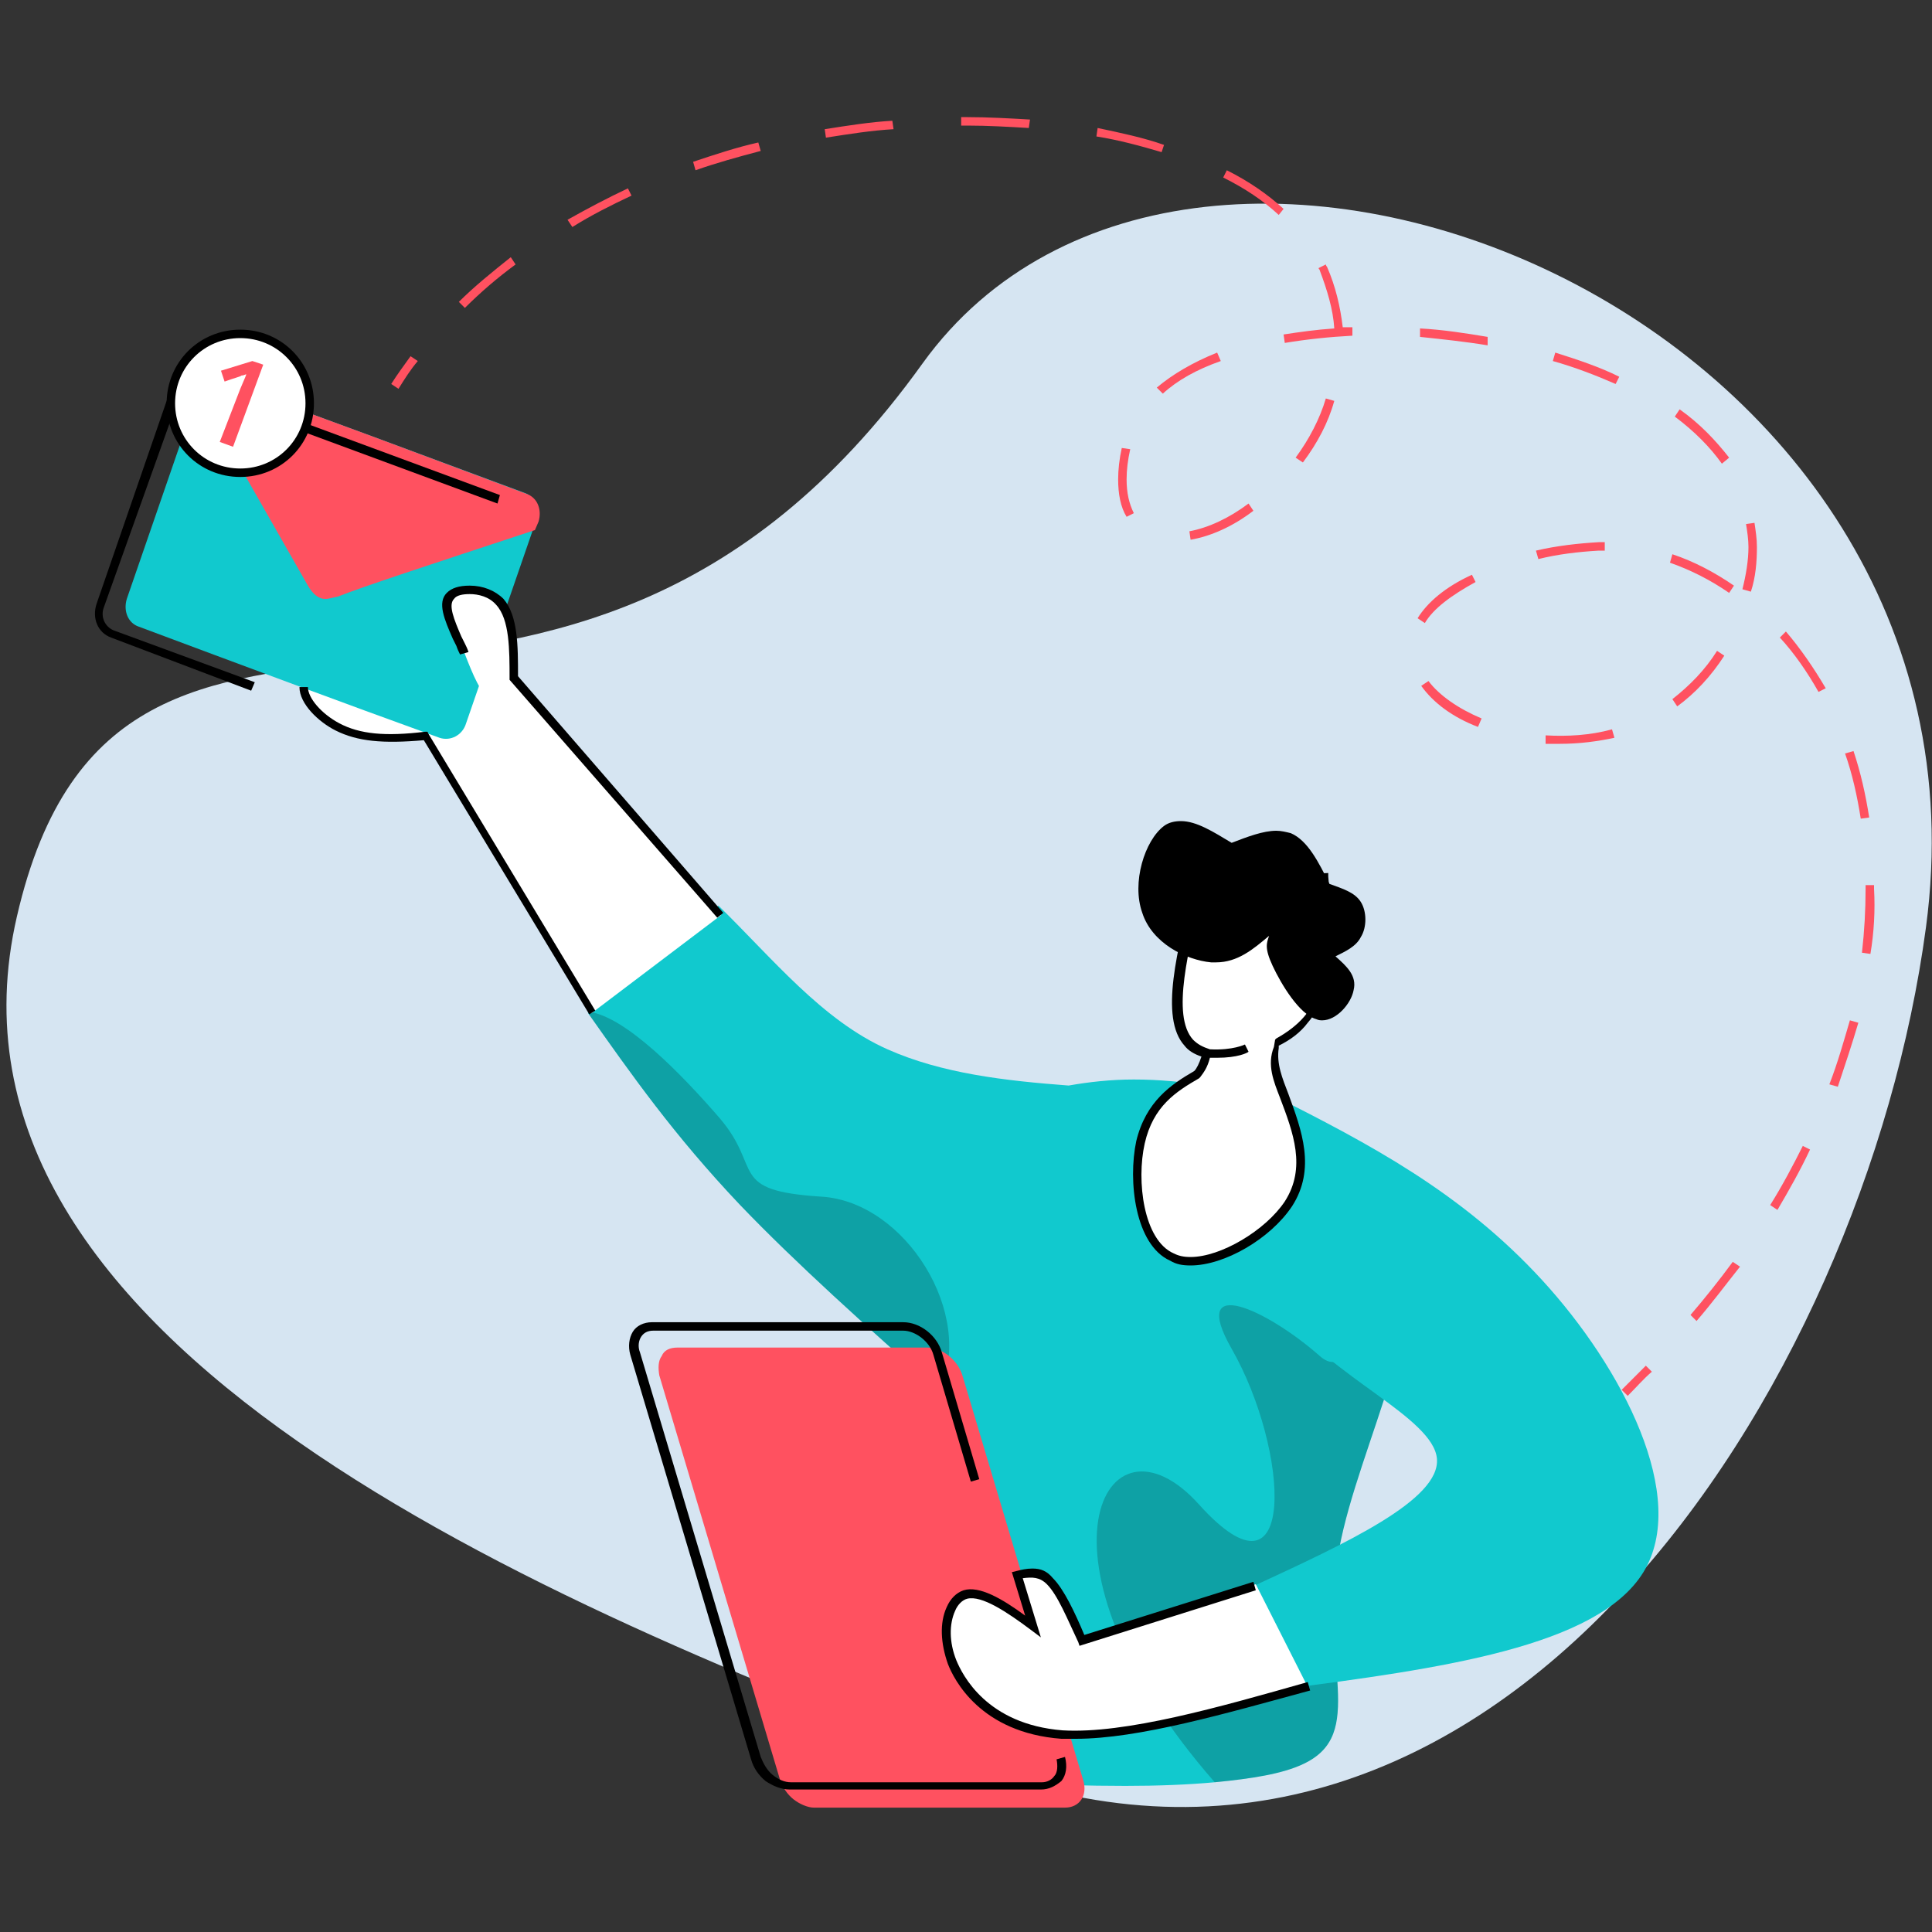 <svg xmlns="http://www.w3.org/2000/svg" xmlns:xlink="http://www.w3.org/1999/xlink" x="0px" y="0px" viewBox="0 0 160 160" style="enable-background:new 0 0 160 160;" xml:space="preserve"><rect x="0" y="0" width="160" height="160" fill="#333333" stroke="none"/><style type="text/css">	.st0{display:none;}	.st1{display:inline;}	.st2{fill:#D6E5F2;}	.st3{fill:#FFFFFF;}	.st4{fill:#11C9CE;}	.st5{fill:#FF5160;}	.st6{opacity:0.1;}	.st7{opacity:0.2;}	.st8{fill:none;stroke:#000000;stroke-width:0.581;stroke-miterlimit:10;}</style><g id="Layer_1" class="st0">	<g class="st1">		<path class="st2" d="M153.9,74.8c23.4,85.8-51.7,90.7-76.1,69.9C47,118.5,1.7,113.5,1.7,74.8S35.7,4.9,77.8,4.9   S143.6,37.4,153.9,74.8z"></path>		<g>			<path class="st3" d="M149.7,27.2L131,95.8c-0.7,2.7-3.7,4.6-6.6,4.2l-55.5-7.7c-2.9-0.4-4.6-3-3.9-5.7L83.7,18    c0.7-2.7,3.7-4.6,6.6-4.2l55.5,7.7C148.7,21.9,150.4,24.5,149.7,27.2z"></path>			<path class="st4" d="M128.3,86.6l-1.6,5.9c-0.7,2.7-3.7,4.6-6.6,4.2l-55.5-7.7c-2.9-0.4-4.6-3-3.9-5.7l1.6-5.9L128.3,86.6z"></path>			<g>				<path d="M125.1,100.5c-0.3,0-0.6,0-0.8-0.1l-55.5-7.7c-1.5-0.2-2.8-1-3.6-2.2c-0.8-1.2-1-2.6-0.6-4l18.7-68.6     c0.8-2.9,3.9-4.9,7-4.5l55.5,7.7c1.5,0.2,2.8,1,3.6,2.2c0.8,1.2,1,2.6,0.6,4l-18.7,68.6C130.6,98.6,127.9,100.5,125.1,100.5z      M89.5,14.1c-2.5,0-4.8,1.7-5.5,4L65.3,86.7c-0.3,1.2-0.2,2.4,0.5,3.3c0.7,1,1.8,1.7,3.1,1.9l55.5,7.7c2.7,0.4,5.5-1.4,6.2-3.9     l18.7-68.6c0.3-1.2,0.1-2.4-0.5-3.3c-0.7-1-1.8-1.7-3.1-1.9l-55.5-7.7C90,14.1,89.7,14.1,89.5,14.1z"></path>			</g>			<g>				<path class="st4" d="M101.8,44.4L99.1,44l-4-11.4l-0.1,0l-0.1,0.6c-0.2,1.1-0.4,2.1-0.7,3.1l-1.9,6.8l-2.1-0.3l3.6-13.1l2.8,0.4     l4,11.3l0.1,0c0-0.1,0.1-0.6,0.3-1.5s0.4-1.5,0.5-2l1.9-6.9l2.1,0.3L101.8,44.4z"></path>				<path class="st4" d="M109.8,45.7c-1.6-0.2-2.8-0.9-3.5-1.9c-0.7-1-0.8-2.3-0.4-3.9c0.4-1.6,1.2-2.8,2.3-3.6     c1.1-0.8,2.4-1.1,3.9-0.9c1.4,0.2,2.4,0.7,3,1.6c0.6,0.9,0.7,2.1,0.3,3.4l-0.3,1.1l-7-1c-0.2,1-0.2,1.7,0.2,2.3     c0.4,0.6,1,0.9,2,1.1c0.6,0.1,1.2,0.1,1.8,0.1c0.6,0,1.2-0.1,1.9-0.3l-0.5,1.7c-0.6,0.2-1.2,0.3-1.8,0.3     C111.2,45.8,110.5,45.8,109.8,45.7z M111.8,37c-0.7-0.1-1.3,0-1.9,0.4c-0.5,0.4-1,0.9-1.3,1.7l4.8,0.7c0.2-0.8,0.2-1.5-0.1-1.9     C113,37.4,112.5,37.1,111.8,37z"></path>				<path class="st4" d="M125.1,47.6l-0.1-4.8c0-0.5,0-1.7,0-3.5l-0.1,0c-0.8,1.6-1.4,2.7-1.8,3.3l-2.6,4.4l-2.5-0.3l-0.2-10.3     l2.3,0.3l0,5.1c0,1.2-0.1,2.3-0.2,3.2l0.1,0c0.2-0.4,0.4-0.9,0.7-1.5c0.3-0.5,0.5-1,0.7-1.2l3-5l2.4,0.3l0.1,5.4     c0,0.3,0,0.8,0,1.4c0,0.6-0.1,1.1-0.1,1.4l0.1,0c0.3-0.7,0.8-1.7,1.5-3l2.7-4.7l2.2,0.3l-5.7,9.5L125.1,47.6z"></path>				<path class="st4" d="M96.6,57c-0.4,1.4-1.1,2.3-2.3,2.9s-2.6,0.8-4.3,0.5l-1.4-0.2l-1.3,4.9L85,64.9l3.6-13.1l4,0.6     c1.7,0.2,2.9,0.8,3.6,1.5C96.8,54.7,97,55.7,96.6,57z M89.1,58.5l1.2,0.2c1.2,0.2,2.1,0.1,2.7-0.2c0.6-0.3,1.1-0.9,1.3-1.7     c0.2-0.8,0.1-1.3-0.3-1.8c-0.4-0.4-1.1-0.7-2.1-0.9l-1.6-0.2L89.1,58.5z"></path>				<path class="st4" d="M107.3,62.9c-0.4,1.6-1.2,2.8-2.4,3.6c-1.1,0.8-2.5,1.1-4,0.8c-1-0.1-1.8-0.5-2.4-1c-0.6-0.5-1.1-1.2-1.2-2     c-0.2-0.8-0.1-1.8,0.1-2.8c0.4-1.6,1.2-2.8,2.3-3.6c1.1-0.8,2.5-1.1,4.1-0.8c1.5,0.2,2.6,0.8,3.2,1.9     C107.7,60,107.8,61.3,107.3,62.9z M99.7,61.8c-0.6,2.3,0,3.6,1.8,3.8c1.8,0.2,3-0.8,3.6-3.1c0.6-2.3,0-3.5-1.8-3.8     c-0.9-0.1-1.7,0.1-2.3,0.6C100.4,59.9,100,60.7,99.7,61.8z"></path>				<path class="st4" d="M116.4,66.3c-0.3,1-0.8,1.7-1.7,2.1c-0.9,0.4-2,0.5-3.4,0.3c-1.4-0.2-2.5-0.6-3.2-1.1l0.5-1.8     c1.1,0.7,2.2,1.1,3.2,1.3c1.4,0.2,2.2-0.1,2.4-0.9c0.1-0.3,0-0.5-0.1-0.7c-0.1-0.2-0.3-0.4-0.6-0.6c-0.3-0.2-0.7-0.5-1.3-0.8     c-1.1-0.6-1.8-1.2-2.1-1.7c-0.3-0.5-0.4-1.1-0.2-1.8c0.2-0.8,0.8-1.5,1.6-1.8c0.9-0.4,1.9-0.5,3.1-0.3c1.2,0.2,2.3,0.6,3.3,1.2     l-1.2,1.5c-1-0.6-1.9-1-2.7-1.1c-1.2-0.2-1.9,0.1-2,0.7c-0.1,0.3,0,0.6,0.2,0.9c0.2,0.3,0.8,0.6,1.8,1.2     c0.8,0.4,1.3,0.8,1.7,1.1c0.3,0.3,0.5,0.7,0.6,1C116.5,65.4,116.5,65.9,116.4,66.3z"></path>				<path class="st4" d="M122.3,68.5c0.5,0.1,1.1,0.1,1.7,0l-0.4,1.6c-0.3,0.1-0.6,0.1-1,0.1c-0.4,0-0.8,0-1.2-0.1     c-2.1-0.3-2.9-1.5-2.3-3.6l1.5-5.3l-1.4-0.2l0.3-0.9l1.7-0.6l1.3-2l1.4,0.2l-0.6,2.2l3,0.4l-0.4,1.6l-3-0.4l-1.4,5.3     c-0.1,0.5-0.1,0.9,0.1,1.2C121.6,68.3,121.9,68.5,122.3,68.5z"></path>			</g>			<path class="st3" d="M96.6,87.2l-0.2,0.8c-0.1,0.4-0.5,0.7-1,0.6l-2.3-0.3l-0.6,2.2c-0.1,0.4-0.5,0.7-1,0.6L90.7,91    c-0.4-0.1-0.7-0.4-0.6-0.8l0.6-2.2l-2.3-0.3c-0.4-0.1-0.7-0.4-0.6-0.8l0.2-0.8c0.1-0.4,0.5-0.7,1-0.6l2.3,0.3l0.6-2.2    c0.1-0.4,0.5-0.7,1-0.6l0.9,0.1c0.4,0.1,0.7,0.4,0.6,0.8l-0.6,2.2l2.3,0.3C96.5,86.4,96.7,86.8,96.6,87.2z"></path>		</g>		<g>			<g>				<path class="st3" d="M136.4,71.6c0.6-1.3,1.2-2.6,2.3-5.3c1-2.7,2.5-6.7,3.8-8.4c0.5-0.6,0.9-0.9,1.3-0.9c0.7,0,1.1,1,1.2,3     c0.1,3.2-0.6,8.9-1.1,12.9c-0.5,4-0.6,6.4-2.4,7.3c-0.6,0.3-1.5,0.5-2.4,0.5c-1.6,0-3.4-0.5-4.7-1.2c-2-1.2-2.6-3-2.6-5.5     c-0.1-2.4,0.4-5.4,1.3-5.9c0.1-0.1,0.2-0.1,0.3-0.1C134.2,67.9,135.3,69.8,136.4,71.6z"></path>			</g>			<g>				<g>					<path d="M139.1,81c-1.7,0-3.5-0.5-4.8-1.3c-1.9-1.1-2.7-2.9-2.8-5.8c-0.1-2.2,0.4-5.6,1.5-6.3c0.1-0.1,0.3-0.1,0.5-0.1      c0.9,0,1.9,1.4,3,3.2c0.5-1.1,1.1-2.4,2-4.7l0.3-0.9c1-2.7,2.3-6.1,3.5-7.6c0.5-0.7,1-1.1,1.5-1.1c0.6,0,1.5,0.6,1.6,3.4      c0.1,2.8-0.4,7.4-0.9,11.1l-0.3,2.5c-0.4,3.7-0.7,5.9-2.5,6.9C141,80.8,140.1,81,139.1,81z M133.4,68.3      C133.3,68.3,133.3,68.3,133.4,68.3c-0.7,0.4-1.3,2.9-1.2,5.6c0.1,2.6,0.8,4.2,2.5,5.2c1.9,1.1,5.2,1.5,6.7,0.7      c1.5-0.8,1.7-2.9,2.1-6.3l0.3-2.5c0.4-3.7,1-8.3,0.9-11c-0.1-1.9-0.5-2.7-0.9-2.7c-0.1,0-0.4,0.1-1,0.8      c-1.1,1.5-2.4,4.9-3.4,7.4l-0.3,0.9c-1.1,2.7-1.7,4-2.3,5.3l-0.3,0.6l-0.4-0.6C135.2,70.3,134,68.3,133.4,68.3z"></path>				</g>			</g>			<g>				<path class="st5" d="M141.5,85.5c-1.3,8.6-5.7,26.2-15.2,37.5c-5.7,6.9-13.3,11.5-21.1,13.8c-3.8,1.1-7.7,1.7-11.4,1.7     c-1.3,0-2.5-0.1-3.8-0.2c-12.3-1.3-22.4-9.1-32.5-16.9c1.1,8.7,2.2,17.4-5.3,21.6c-0.5,0.3-1.1,0.6-1.7,0.9     c-2.8,1.1-6.5,1.8-10.5,1.8c-9.4,0-20.3-3.5-23.7-12.5c-2.5-6.5-1.1-15.9,2.3-24.6c1.5-4,3.5-7.9,5.7-11.4     c0.3-0.5,0.7-1.1,1-1.5C30.6,82.6,36.4,70,46.3,61.2C57.2,51.6,73.1,46.7,89,41.7l2.5,7.5c-5.9,2.5-11.7,5.1-17.1,8.2     c-4.3,2.5-8.3,5.5-11.8,9.1c-5.1,5.3-8.9,12.2-12.3,19.6c3.8,1.8,7.6,4.5,11.3,7.3c1.9,1.5,3.7,2.9,5.6,4.4     c7.4,5.8,14.6,11.3,22.7,13.7c3.1,0.9,6.4,1.4,9.7,1.4c7.1,0,14.1-2.1,19-6c7.1-5.6,9.9-14.8,12.6-24c0.4-2,0.8-4.1,2.1-5.1     c1.3-1,3.4-0.9,5.5-0.9h0.6C141.1,77,142.6,77.5,141.5,85.5z"></path>				<path class="st6" d="M105.2,136.7c-3.8,1.1-7.7,1.7-11.4,1.7c-1.3,0-2.5-0.1-3.8-0.2c-12.3-1.3-22.4-9.1-32.5-16.9     c1.1,8.7,2.2,17.4-5.3,21.6c5.7-13.6-11-26.1-1.6-34.7C61,98.7,70,125.8,76.5,125.3C82.4,125,98.6,127,105.2,136.7z"></path>				<path class="st6" d="M61.6,93.5c1.9,1.5,3.7,2.9,5.6,4.4c-6.8,4.3-19,1.5-22.9-0.6c-5-2.7-9.5-12.8-3.5-20.5     c5.3-6.8,17-4.3,16.4-10.5c-0.7-6.1,10-12.7,17.2-8.9c-4.3,2.5-8.3,5.5-11.8,9.1c-5.1,5.3-8.9,12.2-12.3,19.6     C54.2,87.9,57.9,90.7,61.6,93.5z"></path>			</g>			<g>				<g>					<path d="M31.7,84l-0.6-0.3C36,73.5,41.2,66.3,47.2,61c0.9-0.8,2-1.7,3-2.4l0.4,0.6c-1,0.8-2,1.6-3,2.4      C41.6,66.8,36.7,73.7,31.7,84z"></path>				</g>				<g>					<path d="M67.8,63.2l-0.5-0.6c6.4-5.4,14.2-9,21-12l0.3,0.7C81.8,54.3,74.1,57.9,67.8,63.2z"></path>				</g>			</g>			<g>				<path class="st3" d="M99.2,43.6c-0.9,1.7-1.7,3.4-3,4.7c-0.9,0.9-2,1.7-3.2,1.7c-0.5,0-1.1-0.1-1.7-0.5     c-1.9-1.1-4.1-4.3-2.8-6.5c1.1-1.9,4.7-3,8.4-3c0.6,0,1.2,0,1.8,0.1c4.3,0.4,8.3,2.4,9.6,4.2c1.2,1.7-0.2,3.1-2,3.1     c-0.1,0-0.2,0-0.3,0C104,47.2,101.6,45.4,99.2,43.6z"></path>			</g>			<g>				<g>					<path d="M93,50.3c-0.6,0-1.3-0.2-1.9-0.5c-2.1-1.2-4.3-4.6-2.9-7c1.3-2.2,5.3-3.1,8.7-3.1c0.6,0,1.3,0,1.9,0.1      c4.6,0.5,8.6,2.6,9.8,4.3c0.5,0.8,0.6,1.6,0.3,2.3c-0.5,0.9-1.6,1.5-2.9,1.3c-2-0.2-4.3-1.9-6.6-3.6c-0.8,1.6-1.6,3.1-2.9,4.4      C95.3,49.7,94.1,50.3,93,50.3z M96.9,40.3c-3.8,0-7.1,1.1-8.1,2.8c-1.1,1.9,0.8,4.9,2.7,6c1.4,0.8,2.9,0.5,4.5-1.1      c1.2-1.3,2.1-3,2.9-4.6L99,43l0.3,0.3c2.3,1.8,4.7,3.6,6.6,3.8c1,0.1,1.9-0.3,2.2-1c0.2-0.5,0.2-1-0.2-1.6      c-1.1-1.6-5-3.6-9.3-4C98.1,40.4,97.5,40.3,96.9,40.3z"></path>				</g>			</g>			<g>				<path class="st3" d="M49.9,77.1l-5.4-0.6c-3,3.9-5.9,7.8-4.6,9.8c0.8,1.2,3.1,1.7,5.3,1.7c1.4,0,2.7-0.2,3.6-0.6     c2.1-1,0.8-3,0.5-4.9C48.9,80.6,49.4,78.8,49.9,77.1z"></path>			</g>			<g>				<g>					<path d="M45.2,88.3c-1,0-4.5-0.1-5.6-1.9c-1.4-2.2,1.5-6.1,4.7-10.2l0.1-0.2l0.2,0l5.8,0.7l-0.1,0.4c-0.5,1.8-1,3.5-0.7,5.3      c0.1,0.4,0.2,0.8,0.3,1.2c0.4,1.5,0.9,3.2-1,4C48.1,88.1,46.7,88.3,45.2,88.3z M44.7,76.8c-2.8,3.7-5.6,7.5-4.5,9.2      c0.6,0.9,2.6,1.6,5,1.6c1.4,0,2.7-0.2,3.4-0.6c1.3-0.6,1.1-1.5,0.6-3.2c-0.1-0.4-0.3-0.9-0.3-1.3c-0.4-1.8,0.1-3.5,0.6-5.2      L44.7,76.8z"></path>				</g>			</g>			<g>				<path class="st3" d="M42.8,77.4c2.7,1.8,5.4,3.6,7.5,3.6c0.8,0,1.5-0.3,2.1-0.8c2.3-2.2,3.1-9,1.5-11.8     c-0.7-1.2-1.9-1.7-3.3-1.7c-1.8,0-4,0.7-6.3,1.4L42.8,77.4z"></path>			</g>			<g>				<g>					<path d="M50.3,81.4c-2.2,0-5-1.8-7.7-3.6l-0.2-0.1l1.6-9.8l0.2-0.1c2.2-0.7,4.5-1.4,6.4-1.4c1.7,0,2.9,0.6,3.7,1.9      c1.7,3,0.8,9.9-1.5,12.2C52.1,81,51.3,81.4,50.3,81.4z M43.2,77.3c2.5,1.7,5.1,3.4,7.1,3.4c0.8,0,1.4-0.2,1.9-0.7      c2.1-2.1,3-8.7,1.4-11.4c-0.6-1-1.5-1.5-3-1.5c-1.7,0-3.8,0.7-5.9,1.3L43.2,77.3z"></path>				</g>			</g>			<g>				<path d="M51,72.5c1.3,1.2,2.6,2.5,4,2.5c0.6,0,1.2-0.2,1.7-0.8c1.9-1.9,3.9-7.3,2.9-9.4c-0.4-0.8-1.2-1.1-2.3-1.1     c-1.8,0-4.3,0.8-6.8,1.6c-0.9-0.1-1.8-0.1-2.6-0.1c-2,0-3.9,0.3-5.3,1.5c-2,1.8-3,5.5-2.6,8.3s2.4,4.6-0.1,6.7     s-9.4,4.7-12.1,10.8s-1.2,15.8,5,19c1.7,0.9,3.7,1.2,5.8,1.2c5.7,0,12.2-2.8,14.3-6.7c3-5.4-2-12.7-4.2-17.5s-1.6-7.1-0.5-8.7     c1-1.6,2.5-2.6,3-3.7C51.8,75,51.4,73.8,51,72.5z"></path>			</g>		</g>		<g>			<path d="M94.9,138.9c-16.5,0-34.4-13.8-40.1-22.4l0.6-0.4c6.4,9.8,28.6,26.1,46.3,21.2l0.2,0.7C99.7,138.6,97.3,138.9,94.9,138.9    z"></path>		</g>		<g>			<path d="M103.5,113.1l0-0.7c17.1-0.4,23.4-11.6,29.5-33.5l0.7,0.2C128.3,98.1,122.7,112.7,103.5,113.1z"></path>		</g>		<g>			<path d="M39.7,146.1c-4,0-9.9-0.6-14.3-3.9c-9.2-6.6-13.5-14.3-6.9-32.2l0.7,0.2c-6.5,17.5-2.2,24.9,6.6,31.3    c7,5,18.1,3.5,18.2,3.5l0.1,0.7C43.9,145.8,42.2,146.1,39.7,146.1z"></path>		</g>		<path class="st4" d="M29.9,32.3h-2.3v-2.3c0-0.4-0.3-0.6-0.6-0.6c-0.4,0-0.6,0.3-0.6,0.6v2.3h-2.3c-0.4,0-0.6,0.3-0.6,0.6   c0,0.4,0.3,0.6,0.6,0.6h2.3v2.3c0,0.4,0.3,0.6,0.6,0.6c0.4,0,0.6-0.3,0.6-0.6v-2.3h2.3c0.4,0,0.6-0.3,0.6-0.6   C30.5,32.5,30.2,32.3,29.9,32.3z"></path>		<path class="st4" d="M38.9,50.7H37v-1.8c0-0.3-0.2-0.5-0.5-0.5c-0.3,0-0.5,0.2-0.5,0.5v1.8h-1.8c-0.3,0-0.5,0.2-0.5,0.5   c0,0.3,0.2,0.5,0.5,0.5H36v1.8c0,0.3,0.2,0.5,0.5,0.5c0.3,0,0.5-0.2,0.5-0.5v-1.8h1.8c0.3,0,0.5-0.2,0.5-0.5   C39.4,50.9,39.2,50.7,38.9,50.7z"></path>		<path class="st4" d="M53.4,24.4h-2.5V22c0-0.4-0.3-0.7-0.7-0.7c-0.4,0-0.7,0.3-0.7,0.7v2.5h-2.5c-0.4,0-0.7,0.3-0.7,0.7   c0,0.4,0.3,0.7,0.7,0.7h2.5v2.5c0,0.4,0.3,0.7,0.7,0.7c0.4,0,0.7-0.3,0.7-0.7v-2.5h2.5c0.4,0,0.7-0.3,0.7-0.7   C54.1,24.7,53.8,24.4,53.4,24.4z"></path>	</g></g><g id="Layer_2" class="st0">	<g class="st1">		<path class="st2" d="M155.1,72.9c23.4,85.8-51.7,90.7-76.1,69.9C48.2,116.5,2.9,111.5,2.9,72.9S37,2.9,79,2.9   S144.9,35.4,155.1,72.9z"></path>		<g>			<g>				<g>					<g>						<path class="st4" d="M117.9,88.2c-1.6,0.8-3.6,0.7-5.7-0.2c-3-1.3-6.3-4.1-9.4-8.1c-1.6-2.1-3.2-4.5-4.6-7.2       c-1.1-2.2-2.1-4.3-2.8-6.4c-1.6-4.6-2.3-9-2-12.4c0.3-3,1.3-5.2,3.3-6.2c5-2.6,13.8,4.3,19.7,15.5       C122.2,74.4,122.9,85.6,117.9,88.2z"></path>					</g>				</g>				<g>					<g>						<path class="st4" d="M108.9,89.9c-5.5,0.5-11,1.3-16.5,3.3c-6.8,2.5-13.6,6.8-19.7,6.8c-0.6,0-1.2,0-1.8-0.1       c-6.5-1-11.9-8.1-10.3-13.7c1.7-5.5,10.5-9.5,17-14.9c5.3-4.4,9.1-9.8,12.5-15.4c-0.5,4.9,1.2,11.8,4.8,18.8       C98.9,82.3,104.3,87.9,108.9,89.9z"></path>					</g>				</g>				<g>					<g>						<path class="st3" d="M67.2,92.5c-2.2-2.4-3.1-5.5-2.3-7.9c1-3.2,4.6-5.7,8.5-8.3c1.8-1.2,3.6-2.5,5.3-3.9l0.5,0.6       c-1.7,1.4-3.5,2.7-5.4,3.9c-3.8,2.6-7.3,5-8.2,7.9c-0.7,2.2,0.2,5,2.2,7.2L67.2,92.5z"></path>					</g>				</g>				<g>					<g>						<path d="M112.2,91.1c-1.1,0-2.3-0.3-3.5-0.8c-4.8-2-10.3-8-14.2-15.4c-3.6-6.7-5.4-13.8-4.9-19c0.3-3.2,1.5-5.5,3.5-6.5       c2.6-1.3,6.1-0.4,9.9,2.6c3.8,3,7.4,7.6,10.3,13c6.1,11.5,6.7,22.7,1.4,25.5l0,0C114,90.9,113.2,91.1,112.2,91.1z M95.7,49.5       c-0.8,0-1.5,0.2-2.2,0.5c-1.7,0.9-2.8,3-3.1,5.9c-0.5,5,1.3,11.9,4.8,18.5c3.8,7.3,9.1,13.1,13.8,15.1c2.1,0.9,3.9,1,5.4,0.3       c4.8-2.5,4-13.5-1.7-24.5c-2.8-5.4-6.4-9.9-10.1-12.8C100.1,50.5,97.7,49.5,95.7,49.5z"></path>					</g>				</g>				<g>					<g>						<path class="st4" d="M85.4,90.4c3.4,3.2,6.8,6.5,7.7,11c0.9,4.5-0.7,10.4-3.1,13.4c-1.3,1.6-2.9,2.5-4.3,2.5       c-1.1,0-2-0.6-2.5-1.7c-1-2.4,0.4-7.5-0.7-11.6c-1.1-4.2-4.6-7.4-8-10.7L85.4,90.4z"></path>					</g>				</g>				<g>					<path class="st3" d="M113.6,69.1c0,1.7-0.6,3.3-1.9,4.3l-8.9,6.5c-1.6-1.5-3.4-4.6-4.8-7.2c-1.1-2.2-2.2-4.7-2.6-6.3l9.8-4.3      c2.6-1.1,5.8,0.4,7.4,3.3C113.3,66.6,113.6,67.9,113.6,69.1z"></path>				</g>			</g>			<g>				<g>					<g>						<path class="st3" d="M42.1,106.6c3.6-10.5,7.2-20.9,10.7-29.9s6.9-16.5,8.9-21.3s2.7-6.8,2.7-7.7c0-0.6-0.2-0.8-0.5-0.8       c-0.2,0-0.5,0.1-0.8,0.3c-0.6,0.5-1.3,1.4-1.9,2.3c0.9-3.2,1.8-6.3,0.6-6.7c-0.1,0-0.2,0-0.2,0c-1.3,0-4.3,2.3-5.6,4.7       c-1.4,2.6-0.9,5.2-0.5,7.9C42.6,71.7,29.8,88,27.5,96.5S33.7,105.8,42.1,106.6z"></path>					</g>				</g>				<g>					<g>						<path d="M42.1,107c-5.9-0.5-11.9-1.1-14.3-4.4c-1.1-1.6-1.3-3.6-0.6-6.1c2.3-8.6,15.3-25.1,27.9-41.2c-0.4-2.6-0.9-5.3,0.6-8       c1.4-2.6,4.8-5.3,6.3-4.9c1.2,0.4,0.9,2.4,0.2,5.1c0.2-0.3,0.5-0.5,0.7-0.7c0.4-0.3,0.7-0.4,1-0.4c0.2,0,0.9,0.1,0.9,1.2       s-0.7,3.2-2.7,7.9c-0.5,1.1-1,2.3-1.6,3.7c-2,4.5-4.6,10.7-7.3,17.6c-3.5,9-7.1,19.6-10.7,29.9l-0.1,0.3L42.1,107z        M41.7,106.5l0.4,0.1L41.7,106.5z M61.6,43.1c-1.1,0-3.9,2.1-5.2,4.5c-1.3,2.5-0.9,5-0.5,7.6l0,0.2l-0.1,0.1       c-12.6,16-25.7,32.6-27.9,41c-0.6,2.3-0.4,4.1,0.5,5.5c2.1,3,7.8,3.5,13.4,4c3.5-10.2,7.1-20.8,10.6-29.7       c2.7-7,5.4-13.1,7.4-17.6c0.6-1.3,1.1-2.6,1.6-3.6c1.9-4.4,2.7-6.6,2.7-7.6c0-0.2,0-0.4-0.2-0.4c-0.1,0-0.3,0.1-0.5,0.2       c-0.6,0.4-1.2,1.3-1.8,2.2l-1.3,2l0.6-2.3c0.7-2.4,1.7-6,0.8-6.2C61.7,43.1,61.6,43.1,61.6,43.1z"></path>					</g>				</g>				<g>					<g>						<path class="st5" d="M39.4,76.2c-6.1,8.3-10.7,15.6-11.9,20.3c-2.2,8.5,7.2,10,15.6,10.8c2.4-7,3.8-14.8,6.2-21.4       c-2.2-3.1-4.6-5.8-6.7-7.6C41.5,77.4,40.4,76.7,39.4,76.2L39.4,76.2z"></path>					</g>				</g>				<g>					<g>						<path class="st5" d="M100.2,123.6c-0.5,7.4-4.4,15.7-11.7,20.5c-4.7,3-10.7,4.6-16.9,4.6c-3.5,0-7-0.5-10.2-1.5       c-2.7-0.8-5.2-2-7.7-3.4c-5.9-3.4-11.2-8.2-16.5-13.1c-2.2,5.4-4.4,10.8-12.9,11c-0.2,0-0.4,0-0.6,0c-5.7,0-13.9-2.2-18.7-6.8       c-2.4-2.3-4-5.2-4-8.8c0.1-10.9,15-27.7,25.6-31.9c2-0.8,3.8-1.1,5.5-1.1c7.4,0,12.3,6.6,16.1,12.1c4.7,6.7,7.7,11.6,12,16.2       c4.4,4.6,10,9,16.2,9.5c0.5,0,0.9,0.1,1.4,0.1c5.7,0,11.6-3.1,14.2-6.7c2.8-3.9,1.6-8.5,0.5-13.1l2.6-7.6       C97.8,109.8,100.7,116.2,100.2,123.6z"></path>					</g>					<path class="st6" d="M53.7,143.7c-5.9-3.4-11.2-8.2-16.5-13.1c-2.2,5.4-4.4,10.8-12.9,11c-0.2,0-0.4,0-0.6,0      c-5.7,0-13.9-2.2-18.7-6.8c12.9-13.3,16.9-0.1,25.8-3.3c8.8-3.1-1-10.2,1.2-14.3c2.2-4,7.3,9.5,12,12.6      C48.4,132.9,51.5,132.7,53.7,143.7z"></path>				</g>				<g>					<g>						<path class="st3" d="M98.5,131.1c-2.4,5.7-5.2,9.6-8.3,11.7c-3.1,2.6-7.3,4.4-12.6,5.4c-2,0.4-4,0.5-6,0.5       c-4.9,0-9.8-1.1-14.7-3.3c-0.6-0.2-1.2-0.5-1.8-0.8c2.9-2.2,5.3-4.7,6.8-7.5c1.4-2.7,1.9-5.9,1.9-9.3c0-1,0-2-0.1-3       c2.8,2.4,6,4.2,9.5,5.4c1.6,0.4,3.1,0.6,4.6,0.6c4.3,0,8.4-1.6,12.5-4.9c3.4-3.3,4.2-7.9,2.3-13.8l-0.2-1       c-1.9-2.1-3.8-4.2-4.6-5.8c-0.7-1.4-0.3-2.4,0.5-2.4c0.1,0,0.2,0,0.2,0c1,0.2,2.6,1.5,4.1,2.8c0.2-1.5,0.4-2.9,0.2-4.3       c-0.2-1.4-0.6-2.7-1.2-4.1c1.1,0.3,2.3,0.6,2.8,1.6c0.5,1,0.5,2.6,0.5,4.3c1.5,3.2,2.8,6.4,3.9,9.7       C100.8,118.6,100.7,124.7,98.5,131.1z"></path>					</g>				</g>				<g>					<g>						<path d="M71.6,149.1c-5,0-10-1.1-14.9-3.3c-0.6-0.2-1.2-0.5-1.8-0.8l0.3-0.7c0.5,0.3,1.1,0.6,1.7,0.8c6.8,3.1,13.7,4,20.5,2.7       c5.2-1,9.4-2.8,12.4-5.3c3.1-2.1,5.8-6,8.2-11.5c2.1-6.4,2.2-12.3,0.3-17.7c-1-3.2-2.3-6.5-3.9-9.7l0-0.1l0-0.1       c0-1.5,0-3.2-0.5-4.1c-0.4-0.6-1-1-1.8-1.2c0.4,1.1,0.8,2.3,0.9,3.5c0.2,1.4,0,2.9-0.2,4.4l-0.1,0.7l-0.5-0.4       c-1.2-1.1-2.9-2.6-3.9-2.7l-0.1,0c-0.2,0-0.4,0.1-0.4,0.2c-0.2,0.2-0.2,0.8,0.2,1.6c0.7,1.5,2.6,3.6,4.5,5.7l0.1,0.2l0.2,1       c1.9,6,1.1,10.8-2.4,14.1c-4.1,3.3-8.4,5-12.7,5c-1.5,0-3-0.2-4.7-0.6c-3.5-1.2-6.8-3.1-9.6-5.5l0.5-0.6       c2.8,2.4,6,4.2,9.4,5.4c1.5,0.4,3,0.6,4.4,0.6c4.2,0,8.3-1.6,12.2-4.8c3.3-3.1,4-7.6,2.2-13.3l-0.2-0.9       c-1.9-2.1-3.8-4.2-4.6-5.8c-0.5-1-0.5-1.8-0.2-2.4c0.2-0.4,0.6-0.6,1-0.6c0.1,0,0.2,0,0.3,0c1,0.2,2.2,1.2,3.7,2.4       c0.1-1.2,0.2-2.4,0.1-3.5c-0.1-1.3-0.6-2.7-1.1-4L91,97l0.7,0.2c1.1,0.3,2.4,0.6,3,1.8c0.6,1.1,0.6,2.7,0.6,4.4       c1.5,3.2,2.8,6.5,3.8,9.7c2,5.6,1.9,11.7-0.3,18.3c-2.4,5.7-5.3,9.7-8.4,11.9c-3.1,2.6-7.4,4.4-12.7,5.4       C75.7,148.9,73.7,149.1,71.6,149.1z"></path>					</g>				</g>				<g>					<g>						<path class="st3" d="M36.9,94.1c1.2-0.4,2.5-0.8,3.7-1.9s2.4-2.9,3.6-4.7l4.4,4.2c-1.5,1.2-2.9,2.5-3.9,3.6       c-1,1.1-1.4,2.1-1.8,3.1c-0.9,0.2-1.8,0.5-2.6,0.5c-0.3,0-0.6,0-0.9-0.1c-1.1-0.3-2.1-1.1-2.6-2C36.4,96,36.6,95,36.9,94.1z"></path>					</g>				</g>				<g>					<g>						<path class="st3" d="M45.3,82.4l-3.2,8.8c1.2,2.1,2.3,4.2,4.1,4.2c0.3,0,0.7-0.1,1.1-0.3c2.4-1.1,5.8-5.7,5.7-8.4       C52.8,84,49.1,83.2,45.3,82.4z"></path>					</g>				</g>				<g>					<g>						<path d="M46.2,95.8c-2,0-3.2-2.2-4.4-4.4l-0.1-0.2l3.3-9.3l0.3,0.1l-0.1,0.4l0.1-0.4c3.8,0.8,7.8,1.7,8,4.7       c0.2,2.9-3.3,7.6-5.9,8.8C47.1,95.7,46.7,95.8,46.2,95.8z M42.6,91.2c1.1,1.9,2.2,3.8,3.7,3.8c0.3,0,0.6-0.1,0.9-0.2       c2.3-1,5.6-5.5,5.4-8c-0.1-2.4-3.6-3.2-7.1-3.9L42.6,91.2z"></path>					</g>				</g>				<g>					<g>						<path d="M49.7,84c0.9,1.5,1.9,3,3.9,3.2c0.1,0,0.3,0,0.4,0c2,0,4.7-1.2,5.6-3.6c1-2.6,0.1-6.8-2.1-8.3       c-0.9-0.6-1.9-0.9-3.1-0.9c-1.9,0-4,0.6-6.2,1.2c-2.2-1.3-4.4-2.6-6.6-2.6c-0.5,0-1,0.1-1.5,0.2c-2.7,0.8-5.5,4-8.3,7.2       c-3.1,0.6-6.2,1.2-8.4,3.1c-2.2,1.9-3.6,4.9-3.5,8.5c0.1,3.6,1.7,7.6,3.3,11.6c-0.4,4.3-0.8,8.5,2.2,11.5       c2.2,2.2,6.2,3.7,10,3.7c1.3,0,2.5-0.2,3.6-0.5c4.4-1.5,7-6,7.2-9.9s-2.2-6.9-4.5-10c1.7-1.9,3.4-3.8,4.8-6.2       S48.7,86.9,49.7,84z"></path>					</g>				</g>				<g>					<path d="M23.9,142.1c-0.1,0-0.2,0-0.3,0l0-0.8c0.1,0,0.2,0,0.2,0c5,0,8.1-2.5,9.9-4.6c2.6-3.2,3.6-7.1,3.1-9.5l0.7-0.1      c0.5,2.4-0.4,6.6-3.3,10.1C32.5,139.5,29.2,142.1,23.9,142.1z"></path>				</g>				<g>					<path d="M2,131.6c-2.2-3.1-2.9-16.8,13.9-30.8l0.5,0.6c-17.7,14.8-15,28-13.7,29.8L2,131.6z"></path>				</g>			</g>			<g>				<g>					<g>						<path class="st5" d="M123.7,47c-1.3,6.3-2.6,12.5-0.6,12.9c0.1,0,0.1,0,0.2,0c2.1,0,7.3-5.4,12.4-10.7       c3.1-0.1,6.1-0.2,11.4-4.1s12.7-11.8,4.4-22c-7.4-9.1-27.3-20.1-41.5-20.1c-1.7,0-3.3,0.2-4.8,0.5c-13.9,3.2-17.8,22.1-13,32       S110.4,46.2,123.7,47z"></path>					</g>				</g>				<g>					<g>						<path class="st3" d="M99.2,31.1l-2.6-0.4l1.2-17l8.5,3l-0.2,2.2l-5.9-1.9l-0.4,5.2l5.6,1.5l-0.2,2.1l-5.6-1.3L99.2,31.1z"></path>					</g>					<g>						<path class="st3" d="M116,28.8c-0.1,1.7-0.6,2.9-1.3,3.7c-0.8,0.8-1.8,1.1-3.1,0.9c-0.8-0.1-1.6-0.5-2.2-1.1       c-0.6-0.6-1.1-1.4-1.4-2.3c-0.3-1-0.4-2-0.3-3.2c0.1-1.8,0.7-3.2,1.5-4c0.9-0.8,2-1,3.4-0.5c1.3,0.4,2.2,1.2,2.8,2.4       C115.9,25.8,116.1,27.2,116,28.8z M109.7,27.3c-0.2,2.5,0.5,4,2,4.3c1.5,0.3,2.3-0.8,2.5-3.2c0.2-2.4-0.4-3.8-1.9-4.2       c-0.8-0.2-1.4-0.1-1.8,0.5C110,25.2,109.8,26.1,109.7,27.3z"></path>					</g>					<g>						<path class="st3" d="M119.3,34.5l-1.6-0.3l1.2-13.9l1.5,0.6L119.3,34.5z"></path>					</g>					<g>						<path class="st3" d="M123.1,35.1l-1.4-0.2l1.2-13.1l1.4,0.5L123.1,35.1z"></path>					</g>					<g>						<path class="st3" d="M130.5,32.2c-0.1,1.3-0.4,2.3-0.9,3c-0.5,0.7-1.2,0.9-2,0.8c-0.5-0.1-1-0.3-1.4-0.8       c-0.4-0.4-0.7-1-0.8-1.8c-0.2-0.7-0.2-1.6-0.1-2.5c0.1-1.4,0.5-2.5,1.1-3.2c0.6-0.7,1.3-0.8,2.1-0.6c0.8,0.2,1.4,0.8,1.7,1.7       C130.5,29.9,130.6,30.9,130.5,32.2z M126.5,31.3c-0.2,2,0.2,3.1,1.2,3.3c0.9,0.2,1.5-0.7,1.7-2.6c0.2-1.9-0.2-3-1.1-3.2       c-0.5-0.1-0.9,0-1.2,0.5C126.8,29.6,126.6,30.3,126.5,31.3z"></path>					</g>					<g>						<path class="st3" d="M135.3,37.2l-0.2-3.6c0-0.4-0.1-1.3-0.1-2.7l0,0c-0.3,1.2-0.5,2-0.6,2.5l-1,3.4l-1.1-0.2l-0.6-8.2       l1.1,0.3l0.2,4c0,1,0.1,1.8,0.1,2.5l0,0c0.1-0.3,0.1-0.7,0.2-1.1c0.1-0.4,0.2-0.7,0.2-1l1.1-3.9l1,0.3l0.2,4.1       c0,0.2,0,0.6,0,1c0,0.5,0,0.8,0,1.1l0,0c0.1-0.5,0.3-1.3,0.5-2.2l0.9-3.4l0.9,0.3l-1.9,6.9L135.3,37.2z"></path>					</g>					<g>						<path class="st3" d="M144.5,30.3l-0.6,5.4c-0.1,0.6-0.2,1.1-0.4,1.6c-0.2,0.4-0.4,0.8-0.7,1c-0.3,0.2-0.6,0.3-1,0.2       c-0.5-0.1-0.9-0.4-1.2-1.1c-0.3-0.6-0.3-1.5-0.2-2.5l0.6-5.8l0.7,0.3l-0.6,5.6c-0.1,0.7,0,1.3,0.1,1.6       c0.1,0.4,0.4,0.6,0.7,0.7c0.7,0.1,1.1-0.5,1.2-1.8l0.6-5.3L144.5,30.3z"></path>					</g>					<g>						<path class="st3" d="M146.8,37.4c-0.1,0.6-0.2,1-0.4,1.3c-0.2,0.3-0.5,0.4-0.9,0.3c-0.4-0.1-0.7-0.2-0.9-0.5l0.1-1.1       c0.3,0.4,0.6,0.6,0.9,0.7c0.4,0.1,0.6-0.1,0.6-0.6c0-0.1,0-0.3,0-0.4c0-0.1-0.1-0.2-0.2-0.4c-0.1-0.1-0.2-0.3-0.3-0.5       c-0.3-0.3-0.5-0.7-0.6-1c-0.1-0.3-0.1-0.7-0.1-1.1c0.1-0.5,0.2-0.9,0.4-1.1c0.2-0.2,0.5-0.3,0.8-0.2c0.3,0.1,0.6,0.3,0.9,0.7       l-0.3,0.9c-0.3-0.3-0.5-0.5-0.7-0.6c-0.3-0.1-0.5,0.1-0.5,0.4c0,0.2,0,0.4,0.1,0.5c0.1,0.2,0.2,0.4,0.5,0.7       c0.2,0.2,0.4,0.5,0.4,0.6c0.1,0.2,0.1,0.4,0.2,0.6C146.8,36.8,146.8,37.1,146.8,37.4z"></path>					</g>				</g>			</g>		</g>	</g></g><g id="Layer_3" class="st0">	<g class="st1">		<path class="st2" d="M159.9,71.5c0,41.7-4.9,68.4-79.6,75.6c-43.7,4.2-79.6-33.8-79.6-75.6s15.9-73.8,72-44.8   C111.4,46.7,159.9,29.8,159.9,71.5z"></path>		<g>			<g>				<path class="st3" d="M132.1,65.5l-11.4,72.4c-0.6,4-4.3,6.5-8.3,5.4l-58-15.4c-3.9-1-6.6-5.1-5.9-9.2l11.4-72.4     c0.6-4,4.3-6.5,8.3-5.4l58,15.4C130,57.4,132.7,61.5,132.1,65.5z"></path>			</g>			<g>				<path class="st4" d="M118.6,128.8l-0.5,3.4c-0.6,4-4.3,6.5-8.3,5.4l-58-15.4c-3.9-1-6.6-5.1-5.9-9.2l0.5-3.4     c0.6-4,4.3-6.5,8.3-5.4l58,15.4C116.6,120.7,119.2,124.8,118.6,128.8z"></path>			</g>			<g>				<path d="M114.2,143.9c-0.6,0-1.3-0.1-1.9-0.3l-58-15.4c-4.1-1.1-6.9-5.4-6.2-9.6l11.4-72.4c0.3-2.1,1.4-3.8,3.1-4.9     c1.6-1.1,3.6-1.4,5.6-0.8l58,15.4c4.1,1.1,6.9,5.4,6.2,9.6L121,138c-0.3,2.1-1.4,3.8-3.1,4.9     C116.8,143.5,115.5,143.9,114.2,143.9z M66.3,41c-1.2,0-2.3,0.3-3.3,1c-1.5,1-2.5,2.5-2.8,4.4l-11.4,72.4     c-0.6,3.8,1.9,7.8,5.7,8.8l58,15.4c1.8,0.5,3.6,0.2,5.1-0.7c1.5-1,2.5-2.5,2.8-4.4l11.4-72.4c0.6-3.8-1.9-7.8-5.7-8.8L68,41.2     C67.4,41.1,66.8,41,66.3,41z"></path>			</g>			<g>				<path class="st3" d="M107.3,129.3l-7.9-2.1c-0.9-0.2-1.5-1.2-1.3-2.1v0c0.1-0.9,1-1.5,1.9-1.2l7.9,2.1c0.9,0.2,1.5,1.2,1.3,2.1     l0,0C109,129,108.2,129.6,107.3,129.3z"></path>			</g>		</g>		<g>			<path class="st5" d="M62.6,69.2c0,6.3-2.2,12.1-6.1,16.6C51.8,91.4,44.7,95,36.8,95c-11.6,0-21.4-7.7-24.7-18.3    c-0.7-2.4-1.1-4.9-1.1-7.5C11,55,22.6,43.4,36.8,43.4S62.6,55,62.6,69.2z"></path>			<path class="st3" d="M35.8,52.1c-4.8,5.5,0.8,20.1,8.5,11.7S42,45,35.8,52.1z"></path>			<path class="st3" d="M28.8,65.3c6.3,3.5,7.6-2.8,10.2-2.6c5.5,0.4,2.4,2.3,3.9,10.6C44.6,83.4,28.8,65.3,28.8,65.3z"></path>			<path class="st4" d="M56.5,85.8C51.8,91.4,44.7,95,36.8,95c-11.6,0-21.4-7.7-24.7-18.3c15.2-14.7,22.6-14,27.4-6.6    c5.1,7.8,13.6,2.1,16.6,13.9C56.3,84.6,56.4,85.2,56.5,85.8z"></path>			<path d="M38.7,54.1c4.4,3.2,8.2,1.4,8.2,1.4s1,6.5-4.5,10c-5.5,3.5,3.4,13.8,7.5,9.7s0.2-11.1,2.4-14.3    c2.2-3.2-2.5-11.8-6.8-14.4c-4.2-2.6-7.9,1.9-7.9,1.9s-6.6,1-5.1,7.4S31.2,65,31.2,65s7.2,1.6,6.7-5.5    C37.4,52.4,38.7,54.1,38.7,54.1z"></path>		</g>		<g>			<path class="st5" d="M136.6,31.3c0,3.4-0.9,6.6-2.6,9.3c-0.5,0.9-1.1,1.7-1.7,2.4c-1,1.3-2.3,2.3-3.6,3.3    c-2.9,2-6.5,3.3-10.4,3.3c-6.7,0-12.6-3.7-15.8-9.1c-0.5-0.9-1-1.9-1.3-3c-0.1-0.3-0.3-0.6-0.3-0.9c-0.5-1.7-0.8-3.4-0.8-5.3    c0-10.1,8.2-18.3,18.3-18.3C128.4,13,136.6,21.2,136.6,31.3z"></path>			<path class="st4" d="M128.7,46.3c-2.9,2-6.5,3.3-10.4,3.3c-6.7,0-12.6-3.7-15.8-9.1c-0.5-0.9-1-1.9-1.3-3    C122,29.4,131.1,37.3,128.7,46.3z"></path>			<path class="st3" d="M115.7,34.1c0.9-0.9,4.3-4.1,3-6.2l5.3,1.3c0,0-2.2,3.4-1.3,5.9C124.2,39.3,111.9,38.2,115.7,34.1z"></path>			<path class="st3" d="M116.2,21.8c0,0-2.2,8.5,0.7,10s7-0.7,7.7-3.8C125.4,25,124.3,17.8,116.2,21.8z"></path>			<path d="M114.8,25.4c2.7,3.5,5.4-0.6,5.4-0.6l-1.2,4c0.5,0.6,1.9-2.6,2.4-1.7c0.7,1.2-1.3,2.1-0.4,3.5c0,2.1,7,1.3,4-3.9    c0,0,2.7-1.2,0.7-5c-1.9-3.8-5.1-1.2-5.1-1.2s-1-2-3.7-1.3C114,20.1,113,23.1,114.8,25.4z"></path>		</g>		<g>			<path class="st5" d="M152,102c0,2.9-0.8,5.6-2.2,7.9c-0.4,0.7-0.9,1.4-1.4,2c-0.3,0.3-0.5,0.6-0.8,0.8c-0.6,0.7-1.4,1.3-2.2,1.9    c-2.5,1.7-5.5,2.8-8.8,2.8c-5.7,0-10.7-3.1-13.4-7.7c-0.2-0.4-0.5-0.8-0.7-1.3c-0.2-0.4-0.3-0.8-0.5-1.2    c-0.1-0.2-0.2-0.5-0.3-0.7c-0.4-1.4-0.7-2.9-0.7-4.5c0-8.5,6.9-15.5,15.5-15.5C145.1,86.5,152,93.5,152,102z"></path>			<path class="st4" d="M147.6,112.8c-0.6,0.7-1.4,1.3-2.2,1.9c-2.5,1.7-5.5,2.8-8.8,2.8c-5.7,0-10.7-3.1-13.4-7.7    c-0.2-0.4-0.5-0.8-0.7-1.3c8.4-0.8,8.1-7.1,14.5-5.3C143,104.8,146.5,108.4,147.6,112.8z"></path>			<path class="st3" d="M133.5,103c5.9-1.2,3.4-7,3.2-7.2l4.6,1.6c0,0-2.9,3.9-1.8,6.6C135.8,107.3,132.2,106.1,133.5,103z"></path>			<path class="st3" d="M135.4,94.4c-2.3,2.9-2.7,7.7,0.7,7.6s5.6-3.7,6.2-5.5S137.2,92.2,135.4,94.4z"></path>			<path d="M136.5,96.4c-3,1.2-4.7-0.8-4.6-2.7s4-4.7,5.9-2.3c1.9,2.5,4.3-1,5.7,1.2c1.3,2.3,0.4,4.1-0.4,6s-1,2.3,0.4,5.1    s-0.5,7.6-2.6,5.8c-2.1-1.8-5.6-4.5-2.8-6.8S136.5,96.4,136.5,96.4z"></path>		</g>		<g>			<g>				<path class="st4" d="M113.4,14.1c-0.6-0.6-1.3-1.1-2.1-1.5l0.7-1.2c0.8,0.5,1.6,1.1,2.3,1.7L113.4,14.1z"></path>			</g>			<g>				<path class="st4" d="M78,66.8c-0.8-1.8-1.5-3.7-2.2-5.5l1.3-0.4c0.6,1.8,1.3,3.6,2.1,5.4L78,66.8z M74.2,55.6     c-0.5-2-0.8-3.9-1-5.8l1.4-0.2c0.2,1.9,0.6,3.8,1,5.7L74.2,55.6z M74.2,43.9l-1.4,0c0-2,0.2-4,0.5-5.9l1.4,0.2     C74.4,40,74.3,42,74.2,43.9z M76.1,32.6l-1.3-0.4c0.6-1.9,1.4-3.7,2.4-5.5l1.2,0.6C77.5,29,76.7,30.8,76.1,32.6z M81.5,22.5     l-1.1-0.8c1.2-1.6,2.6-3,4-4.4l0.9,1C83.9,19.6,82.6,21,81.5,22.5z M89.9,14.9l-0.7-1.2c1.7-1.1,3.5-2,5.3-2.7l0.5,1.3     C93.2,13,91.5,13.8,89.9,14.9z M100.5,10.8l-0.2-1.4c2.1-0.3,4.1-0.3,6-0.1l-0.2,1.4C104.3,10.5,102.4,10.5,100.5,10.8z"></path>			</g>			<g>				<path class="st4" d="M82,74.6c-0.5-0.8-0.9-1.6-1.3-2.4l1.2-0.6c0.4,0.8,0.9,1.6,1.3,2.4L82,74.6z"></path>			</g>		</g>		<g>			<g>				<path class="st4" d="M143.2,88.3l-1-1c0.7-0.7,1.3-1.3,1.8-2l1.1,0.9C144.6,86.9,143.9,87.6,143.2,88.3z"></path>			</g>			<g>				<path class="st4" d="M148.3,81.5l-1.2-0.6c0.9-1.7,1.4-3.4,1.6-5L150,76C149.8,77.8,149.2,79.7,148.3,81.5z M115,71.2l-0.8-1.1     c1.5-1.1,3.1-2.2,4.7-3.1l0.7,1.2C118,69.1,116.5,70.1,115,71.2z M147.9,70.8c-0.6-1.6-1.7-2.9-3.1-4.1l0.9-1.1     c1.6,1.3,2.8,2.8,3.5,4.6L147.9,70.8z M124.4,65.9l-0.5-1.3c1.8-0.7,3.6-1.3,5.4-1.7l0.3,1.3C127.9,64.6,126.1,65.2,124.4,65.9z      M140.2,64.4c-1.6-0.5-3.4-0.7-5.3-0.7l0-1.4c2,0,3.9,0.3,5.7,0.8L140.2,64.4z"></path>			</g>			<g>				<path class="st4" d="M108.7,76.6l-1-1c0.7-0.7,1.3-1.3,2-1.9l0.9,1C110,75.3,109.4,75.9,108.7,76.6z"></path>			</g>		</g>		<g>			<g>				<path class="st4" d="M30.9,95.7l-0.9-1.1c0.7-0.6,1.5-1.1,2.2-1.7l0.8,1.1C32.3,94.6,31.6,95.2,30.9,95.7z"></path>			</g>			<g>				<path class="st4" d="M53.2,147.6c-1.1,0-2.1,0-3.1-0.1l0.1-1.4c1.8,0.1,3.6,0.2,5.5,0l0.1,1.4C54.9,147.6,54,147.6,53.2,147.6z      M61.3,146.9l-0.3-1.4c1.8-0.3,3.5-0.8,5.3-1.3l0.4,1.3C65,146.1,63.1,146.5,61.3,146.9z M44.5,146.7c-1.8-0.4-3.7-1-5.4-1.7     l0.5-1.3c1.7,0.7,3.4,1.2,5.2,1.6L44.5,146.7z M72.1,143.5l-0.5-1.3c1.7-0.7,3.3-1.5,5-2.4l0.6,1.2     C75.5,142,73.8,142.8,72.1,143.5z M34,142.4c-1.6-1-3.2-2.1-4.6-3.3l0.9-1c1.4,1.2,2.8,2.3,4.4,3.2L34,142.4z M25.5,135     c-1.2-1.5-2.3-3.1-3.2-4.7l1.2-0.7c0.9,1.6,1.9,3.1,3,4.5L25.5,135z M20,125.1c-0.6-1.8-1-3.7-1.2-5.6l1.4-0.1     c0.2,1.8,0.6,3.6,1.1,5.3L20,125.1z M20.2,114l-1.4-0.2c0.2-1.9,0.6-3.8,1.3-5.6l1.3,0.4C20.9,110.4,20.4,112.2,20.2,114z      M23.7,103.8l-1.2-0.7c0.9-1.6,2.1-3.1,3.4-4.6l1,0.9C25.7,100.8,24.6,102.3,23.7,103.8z"></path>			</g>			<g>				<path class="st4" d="M82,138.2l-0.7-1.2c0.7-0.5,1.5-1,2.3-1.5l0.8,1.1C83.5,137.2,82.8,137.7,82,138.2z"></path>			</g>		</g>		<g>			<g>				<g>					<path class="st5" d="M99.7,98.3c5.2-3.1,10.4-6.2,11.6-11.5c1.1-5.2-1.8-12.5-6.5-16.4c-0.3-0.2-0.5-0.4-0.8-0.6      c-4.6-3.3-10.6-3.7-15.1-1.8c-4.8,2-8.1,6.6-8.4,11.3c-0.3,3.9,1.4,7.8,4.3,9.9c0.6,0.4,1.1,0.7,1.8,1c3.9,1.6,9.3,0,11.8,0.9      c0.3,0.1,0.5,0.2,0.7,0.4C100.6,92.5,100.2,95.4,99.7,98.3z"></path>				</g>			</g>			<g>				<g>					<path d="M83,92.6c-3-2.2-4.8-6.2-4.5-10.3c0.1-1,0.3-2.1,0.6-3.1c0.1-0.2,0.3-0.3,0.5-0.3c0.2,0.1,0.3,0.3,0.3,0.5      c-0.3,1-0.5,1.9-0.6,2.9c-0.3,3.8,1.3,7.5,4.1,9.6c0.5,0.4,1.1,0.7,1.7,0.9c2.2,0.9,4.9,0.7,7.3,0.6c1.8-0.1,3.4-0.2,4.5,0.2      c0.3,0.1,0.6,0.2,0.8,0.4c1.7,1.2,1.4,3.8,1.1,6.4c3.9-2.4,7.8-4.8,9.7-8.3c0.1-0.2,0.4-0.3,0.6-0.2c0.2,0.1,0.3,0.4,0.2,0.6      c-2.1,3.8-6.5,6.5-10.7,9c-0.1,0.1-0.3,0.1-0.5,0c-0.1-0.1-0.2-0.2-0.2-0.4c0.4-2.7,0.8-5.5-0.6-6.5c-0.2-0.1-0.4-0.2-0.6-0.3      c-1-0.3-2.5-0.2-4.2-0.2c-2.5,0.1-5.3,0.3-7.6-0.7C84.2,93.3,83.6,93,83,92.6z"></path>				</g>			</g>			<g>				<circle class="st3" cx="90.9" cy="79.1" r="1.7"></circle>			</g>			<g>				<circle class="st3" cx="97.2" cy="79.5" r="1.7"></circle>			</g>			<g>				<circle class="st3" cx="103.4" cy="79.9" r="1.7"></circle>			</g>		</g>	</g></g><g id="Layer_4">	<g>		<path class="st2" d="M159.5,76.8c-5.1,38.1-35.7,85.8-78.6,69.6c-35.8-13.6-87.7-35-79.5-70.5c8.6-37.4,45-4,75-45.8   C98.8-1,166.3,26,159.5,76.8z"></path>		<g>			<g>				<g>					<path class="st4" d="M110.9,128.3c-1.7,9.4,2.4,15.3-3,17.8c-1.7,0.8-4.2,1.2-7.3,1.5c-2.2,0.2-4.7,0.3-7.4,0.3      c-6.2,0-13.5-0.4-20.9-0.8l5.6-30.5c0-0.5-0.1-1-0.1-1.4l0,0c-6.1-5.4-11.9-10.6-16.5-15.4C55.8,94,52.3,89,48.7,83.9l0.1-0.1      L59.5,75c4.5,4.4,8.6,9.5,14,11.9c4.5,2,9.7,2.6,15,3c1.7-0.3,3.5-0.5,5.4-0.5c8.3,0,17.9,3.1,21.4,8.6c0.4,0.6,0.7,1.3,1,2      C119.1,108,112.5,119.6,110.9,128.3z"></path>				</g>			</g>			<path class="st7" d="M110.9,128.3c-1.7,9.4,2.4,15.3-3,17.8c-1.7,0.8-4.2,1.2-7.3,1.5c-16.2-18.5-9.1-31.7-1.3-23    c8.2,9.1,7.5-4.5,2.7-12.9c-3.6-6.3,3-3.2,7.3,0.6c3.5,3.1,4.4-9.2,6.9-12.2C119.1,108,112.5,119.6,110.9,128.3z"></path>			<path class="st7" d="M77.8,115.2c-6.1-5.4-11.9-10.6-16.5-15.4C55.8,94,52.3,89,48.7,83.9l0.1-0.1c3,0.4,7.6,5.1,10.8,8.8    c3.6,4.2,0.6,6,8.4,6.5C75,99.5,80.8,108.9,77.8,115.2z"></path>		</g>		<g>			<g>				<g>					<path class="st4" d="M105.6,90.8c7.7,3.9,15.4,7.9,22.1,15.2s12.2,18,8.4,24.2c-3.8,6.2-16.9,8-30,9.7l-2.4-8.5      c7.8-3.6,15.6-7.2,15.3-10.6s-8.8-6.8-12.4-11.8S104.3,97.4,105.6,90.8z"></path>				</g>			</g>		</g>		<g>			<g>				<g>					<path class="st5" d="M56.1,111.6L56.1,111.6c-0.6,0-1.1,0.2-1.3,0.7c-0.3,0.4-0.3,1-0.2,1.6l10,33.5c0.2,0.6,0.6,1.2,1.1,1.6      c0.5,0.4,1.2,0.7,1.7,0.7l20.8,0c1.2,0,1.9-1,1.5-2.3l-10-33.5c-0.4-1.3-1.7-2.3-2.9-2.3l-10.4,0L56.1,111.6L56.1,111.6      L56.1,111.6z"></path>				</g>			</g>			<g>				<g>											<ellipse transform="matrix(0.672 -0.741 0.741 0.672 -65.664 90.221)" class="st5" cx="69" cy="119.2" rx="1.9" ry="2.4"></ellipse>				</g>			</g>			<g>				<g>											<ellipse transform="matrix(0.672 -0.741 0.741 0.672 -68.684 92.601)" class="st5" cx="70.2" cy="123.8" rx="0.9" ry="1.2"></ellipse>				</g>			</g>		</g>		<g>			<g>				<g>					<path d="M86.2,148.2l-20.8,0c-0.7,0-1.4-0.3-2-0.7c-0.6-0.5-1-1.1-1.2-1.8l-10-33.5c-0.2-0.7-0.1-1.4,0.2-1.9      c0.3-0.5,0.9-0.8,1.6-0.8h20.8c1.4,0,2.8,1.1,3.2,2.5l3.1,10.5l-0.7,0.2l-3.1-10.5c-0.3-1.1-1.5-2-2.5-2H54.1      c-0.5,0-0.8,0.2-1,0.5c-0.2,0.3-0.3,0.8-0.1,1.3l10,33.5c0.2,0.5,0.5,1.1,1,1.5c0.5,0.4,1,0.6,1.5,0.6l20.8,0      c0.4,0,0.8-0.2,1-0.5c0.3-0.3,0.3-0.9,0.2-1.4l0.7-0.2c0.2,0.8,0.1,1.5-0.3,2C87.4,147.9,86.9,148.2,86.2,148.2z"></path>				</g>			</g>		</g>		<g>			<g>				<g>					<path class="st3" d="M104,131.2l-14.3,4.5c-0.9-2-1.8-4-2.7-4.9c-0.5-0.5-1-0.7-1.5-0.7c-0.4,0-0.8,0.1-1.2,0.2l1.3,4.3      c-1.8-1.4-3.7-2.7-5.1-2.7c-0.2,0-0.4,0-0.6,0.1c-1.4,0.5-2.2,2.9-1.2,5.6c1,2.7,3.9,5.6,9.1,6c0.4,0,0.8,0,1.2,0      c5.1,0,12.2-2.1,19.2-4.1L104,131.2z"></path>				</g>			</g>		</g>		<g>			<g>				<g>					<path class="st3" d="M59.7,75.8L40.7,54c-6.2,0.1-12.4,0.1-14.6,1.4s-0.4,3.7,1.8,4.8c1.4,0.7,2.9,0.9,4.5,0.9      c0.9,0,1.8-0.1,2.8-0.1l13.8,22.9L59.7,75.8z"></path>				</g>			</g>		</g>		<g>			<g>				<g>					<path class="st4" d="M18.5,31.6L18.5,31.6c-0.4-0.2-0.9-0.1-1.3,0.1c-0.4,0.2-0.7,0.6-0.9,1.1l-5.8,16.8c-0.3,1,0.1,2,1,2.3      c8.3,3.1,16.6,6.2,24.9,9.2c0.9,0.3,1.9-0.2,2.2-1.2l5.8-16.8c0.3-1-0.1-2-1-2.3L31,36.2L18.5,31.6L18.5,31.6L18.5,31.6z"></path>				</g>			</g>		</g>		<g>			<g>				<g>					<path class="st5" d="M18,31.5c-0.3,0-0.5,0.1-0.8,0.2c-0.4,0.2-0.7,0.5-0.8,0.9l0.2,0.4l2,3.4l6.9,12.1      c0.4,0.7,0.9,1.1,1.4,1.1c0,0,0,0,0,0c0,0,0,0,0.1,0c0.2,0,0.5-0.1,1-0.2c2-0.8,7.5-2.6,16.3-5.5l0.3-0.7c0.3-1-0.1-2-1-2.3      L31,36.2l-12.5-4.6C18.3,31.5,18.1,31.5,18,31.5z"></path>				</g>			</g>		</g>		<g>			<g>				<g>					<path d="M20.8,57.2L9.2,52.8c-1.1-0.4-1.6-1.6-1.2-2.8l5.8-16.8c0.2-0.6,0.6-1,1.1-1.3c0.5-0.3,1.1-0.3,1.6-0.1l24.9,9.2      l-0.2,0.7l-24.9-9.2c-0.3-0.1-0.7-0.1-1,0.1c-0.3,0.2-0.6,0.5-0.7,0.9L8.6,50.3c-0.3,0.8,0.1,1.6,0.8,1.9l11.7,4.3L20.8,57.2z"></path>				</g>			</g>		</g>		<g>			<g>				<g>					<circle class="st3" cx="19.9" cy="33.4" r="5.7"></circle>				</g>			</g>			<g>				<g>					<path d="M19.9,39.5c-3.4,0-6.1-2.7-6.1-6.1s2.7-6.1,6.1-6.1c3.4,0,6.1,2.7,6.1,6.1S23.3,39.5,19.9,39.5z M19.9,28      c-3,0-5.4,2.4-5.4,5.4s2.4,5.4,5.4,5.4c3,0,5.4-2.4,5.4-5.4S22.9,28,19.9,28z"></path>				</g>			</g>			<g>				<g>					<g>						<path class="st5" d="M19.3,37l-1.1-0.4l1.7-4.4c0.2-0.5,0.4-0.9,0.5-1.2c-0.1,0-0.2,0.1-0.4,0.1c-0.1,0.1-0.6,0.2-1.4,0.5       l-0.3-0.9l2.6-0.8l0.9,0.3L19.3,37z"></path>					</g>				</g>			</g>		</g>		<g>			<g>				<g>					<path class="st3" d="M42.6,56.2c0-2.6,0-5.1-1.1-6.4c-0.6-0.7-1.6-1-2.5-1c-0.7,0-1.3,0.2-1.6,0.5c-0.7,0.8,0.1,2.3,0.8,4.1      c0.7,1.8,1.4,3.7,2.1,4.2c0.1,0.1,0.3,0.1,0.4,0.1C41.3,57.7,41.9,57,42.6,56.2z"></path>				</g>			</g>		</g>		<g>			<g>				<g>					<path class="st3" d="M99.1,89c0.4-0.5,0.8-1,1-2.6c0.2-1.6,0.2-4.4,0.2-7.1l7.5,3c-1,1.5-1.9,3-2.2,4.4c-0.2,1.4,0.3,2.7,0.9,4      c1.1,3,2.2,6,0.3,8.9c-1.6,2.4-5.3,4.7-8.1,4.7c-0.6,0-1.1-0.1-1.5-0.3c-2.8-1.2-3.3-6.3-2.6-9.5C95.1,91.4,97.1,90.2,99.1,89z      "></path>				</g>			</g>		</g>		<g>			<g>				<g>					<path class="st3" d="M99.3,73.2c-1.4,5.5-2.9,11.1-0.9,13.2c0.7,0.8,1.8,1.1,3.1,1.1c2.3,0,5.1-1.1,6.6-3      c2.4-2.8,2-7.3,1.6-11.8L99.3,73.2z"></path>				</g>			</g>		</g>		<g>			<g>				<g>					<path d="M89.1,144c-0.4,0-0.8,0-1.2,0c-6.7-0.5-8.9-4.9-9.4-6.2c-0.6-1.7-0.7-3.4-0.1-4.7c0.3-0.7,0.8-1.2,1.4-1.4      c1.3-0.4,3.2,0.7,5.1,2.1l-1.1-3.6l0.4-0.1c0.4-0.1,0.8-0.2,1.3-0.2c0.7,0,1.2,0.2,1.7,0.8c0.9,0.9,1.8,2.8,2.6,4.7l14-4.4      l0.2,0.7l-14.6,4.6l-0.1-0.3c-0.9-1.9-1.7-3.9-2.6-4.8c-0.6-0.6-1.2-0.6-2-0.5l1.5,4.9l-0.8-0.6c-2-1.5-4.1-2.9-5.3-2.6      c-0.4,0.1-0.8,0.5-1,1c-0.5,1.1-0.5,2.6,0.1,4.1c0.5,1.2,2.5,5.3,8.8,5.8c5.2,0.3,12.9-1.9,20.3-4l0.2,0.7      C101.5,141.9,94.3,144,89.1,144z"></path>				</g>			</g>			<g>				<g>					<path class="st8" d="M104,131.2"></path>				</g>			</g>			<g>				<g>					<path class="st8" d="M108.4,139.6"></path>				</g>			</g>		</g>		<g>			<g>				<g>					<path d="M48.8,84L35.1,61.3c-3.4,0.3-5.5,0.1-7.3-0.8c-1.4-0.7-3-2.2-3-3.6l0.7,0c0,0.9,1.1,2.2,2.6,3c1.7,0.9,3.8,1.1,7.1,0.7      l0.2,0l0.1,0.2l13.8,22.9L48.8,84z"></path>				</g>			</g>			<g>				<g>					<path d="M59.4,76L42.2,56.3v-0.1c0-2.4,0-4.9-1.1-6.1c-0.6-0.7-1.5-0.9-2.2-0.9c-0.6,0-1.1,0.1-1.3,0.4c-0.5,0.5,0,1.7,0.6,3.1      l0.3,0.6c0.1,0.2,0.2,0.4,0.3,0.7l-0.7,0.2c-0.1-0.2-0.2-0.4-0.3-0.7l-0.3-0.6c-0.7-1.6-1.3-3-0.5-3.8c0.4-0.4,1-0.6,1.9-0.6      c1.1,0,2.1,0.4,2.8,1.1c1.2,1.4,1.2,3.9,1.2,6.4l17,19.6L59.4,76z"></path>				</g>			</g>		</g>		<g>			<g>				<g>					<path d="M105.1,77.5c-1.3,1.1-2.6,2.2-4.4,2.2c-0.1,0-0.2,0-0.4,0c-2.1-0.2-4.9-1.6-5.7-4.1c-0.9-2.5,0.2-6,1.8-7.2      c0.4-0.3,0.9-0.4,1.4-0.4c1.3,0,2.7,0.9,4.2,1.8c1.3-0.5,2.6-1,3.7-1c0.4,0,0.8,0.1,1.2,0.2c1.4,0.6,2.3,2.4,3.2,4.2      c1.1,0.4,2.1,0.7,2.6,1.5c0.5,0.8,0.5,2.1,0,2.9c-0.4,0.8-1.3,1.2-2.1,1.6c0.9,0.8,1.8,1.6,1.5,2.8c-0.2,1.1-1.4,2.5-2.6,2.5      c-0.1,0-0.3,0-0.5-0.1c-1.4-0.4-2.9-2.9-3.6-4.4S104.9,78.1,105.1,77.5z"></path>				</g>			</g>		</g>		<g>			<g>				<path d="M105.9,86.6c1-0.5,1.8-1.1,2.4-1.9c2.6-3,2.1-7.6,1.7-12.1l0-0.3L99,72.8l-0.1,0.3c-1.4,5.5-2.9,11.2-0.8,13.5     c0.3,0.4,0.8,0.7,1.4,0.9c-0.2,0.6-0.4,1-0.6,1.2c-1.9,1.1-4,2.5-4.8,5.8c-0.7,3.3-0.1,8.6,2.8,9.9c0.5,0.3,1,0.4,1.7,0.4     c2.8,0,6.6-2.2,8.4-4.9c2-3.1,0.8-6.3-0.3-9.3c-0.5-1.3-1-2.5-0.8-3.8L105.9,86.6z M106,90.9c1.1,2.9,2.2,5.8,0.4,8.6     c-1.6,2.4-5.3,4.6-7.8,4.6c-0.6,0-1-0.1-1.4-0.3c-2.5-1.1-3.1-6-2.4-9.1c0.7-3.1,2.6-4.3,4.5-5.4l0.1-0.1     c0.3-0.4,0.6-0.8,0.8-1.6c0.2,0,0.4,0,0.6,0c1.7,0,2.5-0.4,2.6-0.5l-0.3-0.6c0,0-1,0.5-2.9,0.4c-0.6-0.2-1-0.4-1.4-0.8     c-1.8-2-0.4-7.4,0.9-12.7l9.8-0.4c0.4,4.2,0.8,8.5-1.5,11.2c-0.6,0.7-1.4,1.3-2.3,1.8l-0.1,0.1l-0.1,0.6     C104.9,88.2,105.5,89.6,106,90.9z"></path>			</g>		</g>		<g>			<path class="st5" d="M134.8,115.6l-0.5-0.5c0.7-0.7,1.3-1.3,2-2l0.5,0.5C136.1,114.2,135.5,114.9,134.8,115.6z"></path>		</g>		<g>			<path class="st5" d="M140.5,109.4l-0.5-0.5c1.2-1.4,2.4-2.9,3.5-4.4l0.6,0.4C142.9,106.4,141.8,107.9,140.5,109.4z M147.2,100.2    l-0.6-0.4c1-1.6,1.9-3.3,2.7-4.9l0.6,0.3C149.1,96.9,148.2,98.5,147.2,100.2z M152.2,90l-0.7-0.2c0.7-1.8,1.2-3.6,1.7-5.3    l0.7,0.2C153.4,86.4,152.8,88.2,152.2,90z M154.9,79l-0.7-0.1c0.2-1.8,0.3-3.5,0.3-5.3v-0.3h0.7v0.3    C155.3,75.4,155.2,77.2,154.9,79z M154.1,67.8c-0.3-1.9-0.7-3.7-1.3-5.4l0.7-0.2c0.6,1.8,1,3.6,1.3,5.5L154.1,67.8z M129.2,61.6    c-0.4,0-0.8,0-1.2,0l0-0.7c1.8,0.1,3.7,0,5.5-0.5l0.2,0.7C132.3,61.4,130.8,61.6,129.2,61.6z M122.4,60.2c-2.1-0.8-3.7-2-4.7-3.4    l0.6-0.4c0.9,1.2,2.5,2.3,4.4,3.1L122.4,60.2z M138.9,58.5l-0.4-0.6c1.4-1.1,2.7-2.4,3.7-4l0.6,0.4    C141.7,56,140.4,57.4,138.9,58.5z M150.6,57.3c-0.9-1.6-2-3.2-3.2-4.5l0.5-0.5c1.2,1.4,2.3,3,3.3,4.7L150.6,57.3z M118,51.6    l-0.6-0.4c0.8-1.3,2.3-2.6,4.5-3.6l0.3,0.6C120.2,49.3,118.7,50.4,118,51.6z M143.2,49.1c-1.6-1.1-3.2-1.9-4.9-2.5l0.2-0.7    c1.8,0.6,3.5,1.5,5.1,2.6L143.2,49.1z M145,49l-0.7-0.2c0.3-1.2,0.5-2.4,0.5-3.5c0-0.6-0.1-1.3-0.2-1.9l0.7-0.1    c0.1,0.7,0.2,1.3,0.2,2C145.5,46.5,145.4,47.8,145,49z M127.4,46.3l-0.2-0.7c1.7-0.4,3.5-0.6,5.2-0.7c0.2,0,0.3,0,0.5,0l0,0.7    c-0.2,0-0.4,0-0.5,0C130.7,45.7,129,45.9,127.4,46.3z M98.6,44.7L98.5,44c1.6-0.3,3.3-1.1,4.9-2.3l0.4,0.6    C102.1,43.6,100.3,44.4,98.6,44.7z M93.3,42.8c-0.5-0.8-0.7-1.9-0.7-3.1c0-0.8,0.1-1.7,0.3-2.6l0.7,0.1c-0.2,0.9-0.3,1.7-0.3,2.5    c0,1.1,0.2,2,0.6,2.8L93.3,42.8z M142.6,38.4c-1-1.4-2.3-2.7-3.9-3.9l0.4-0.6c1.7,1.2,3,2.6,4.1,4L142.6,38.4z M107.9,38.3    l-0.6-0.4c1.1-1.5,2-3.2,2.5-4.9l0.7,0.2C110,35,109.1,36.7,107.9,38.3z M96.3,32.6l-0.5-0.5c1.3-1.1,3-2.1,5-2.9l0.3,0.7    C99.1,30.6,97.5,31.5,96.3,32.6z M133.8,31.8c-1.6-0.7-3.4-1.4-5.2-1.9l0.2-0.7c1.9,0.6,3.7,1.2,5.3,2L133.8,31.8z M123.2,28.6    c-1.8-0.3-3.7-0.5-5.6-0.7l0-0.7c1.9,0.1,3.8,0.4,5.6,0.7L123.2,28.6z M106.4,28.4l-0.1-0.7c1.3-0.2,2.7-0.4,4.2-0.5    c-0.1-1.6-0.6-3.2-1.2-4.8c0-0.1-0.1-0.1-0.1-0.2l0.6-0.3c0,0.1,0.1,0.2,0.1,0.2c0.7,1.6,1.1,3.3,1.3,5c0.3,0,0.5,0,0.8,0l0,0.7    C110.1,27.9,108.2,28.1,106.4,28.4z M38.5,25.5L38,25c1.3-1.3,2.8-2.5,4.3-3.7l0.4,0.6C41.2,23,39.8,24.2,38.5,25.5z M47.4,18.8    L47,18.2c1.6-0.9,3.3-1.8,5-2.6l0.3,0.6C50.6,17,49,17.8,47.4,18.8z M105.9,17.8c-1.3-1.2-2.8-2.2-4.6-3.1l0.3-0.6    c1.8,0.9,3.4,2,4.7,3.2L105.9,17.8z M57.6,14.1l-0.2-0.7c1.8-0.6,3.6-1.2,5.4-1.6l0.2,0.7C61.1,13,59.3,13.5,57.6,14.1z     M96.2,12.6c-1.7-0.5-3.5-1-5.4-1.3l0.1-0.7c1.9,0.4,3.8,0.8,5.5,1.4L96.2,12.6z M68.4,11.4l-0.1-0.7c1.9-0.3,3.8-0.6,5.6-0.7    l0.1,0.7C72.2,10.8,70.3,11.1,68.4,11.4z M85.2,10.6c-1.7-0.1-3.4-0.2-5.1-0.2l-0.5,0l0-0.7l0.5,0c1.7,0,3.5,0.1,5.2,0.2    L85.2,10.6z"></path>		</g>		<g>			<path class="st5" d="M33,32.2l-0.6-0.4c0.5-0.8,1.1-1.6,1.6-2.3l0.6,0.4C34,30.6,33.5,31.4,33,32.2z"></path>		</g>	</g></g></svg>
